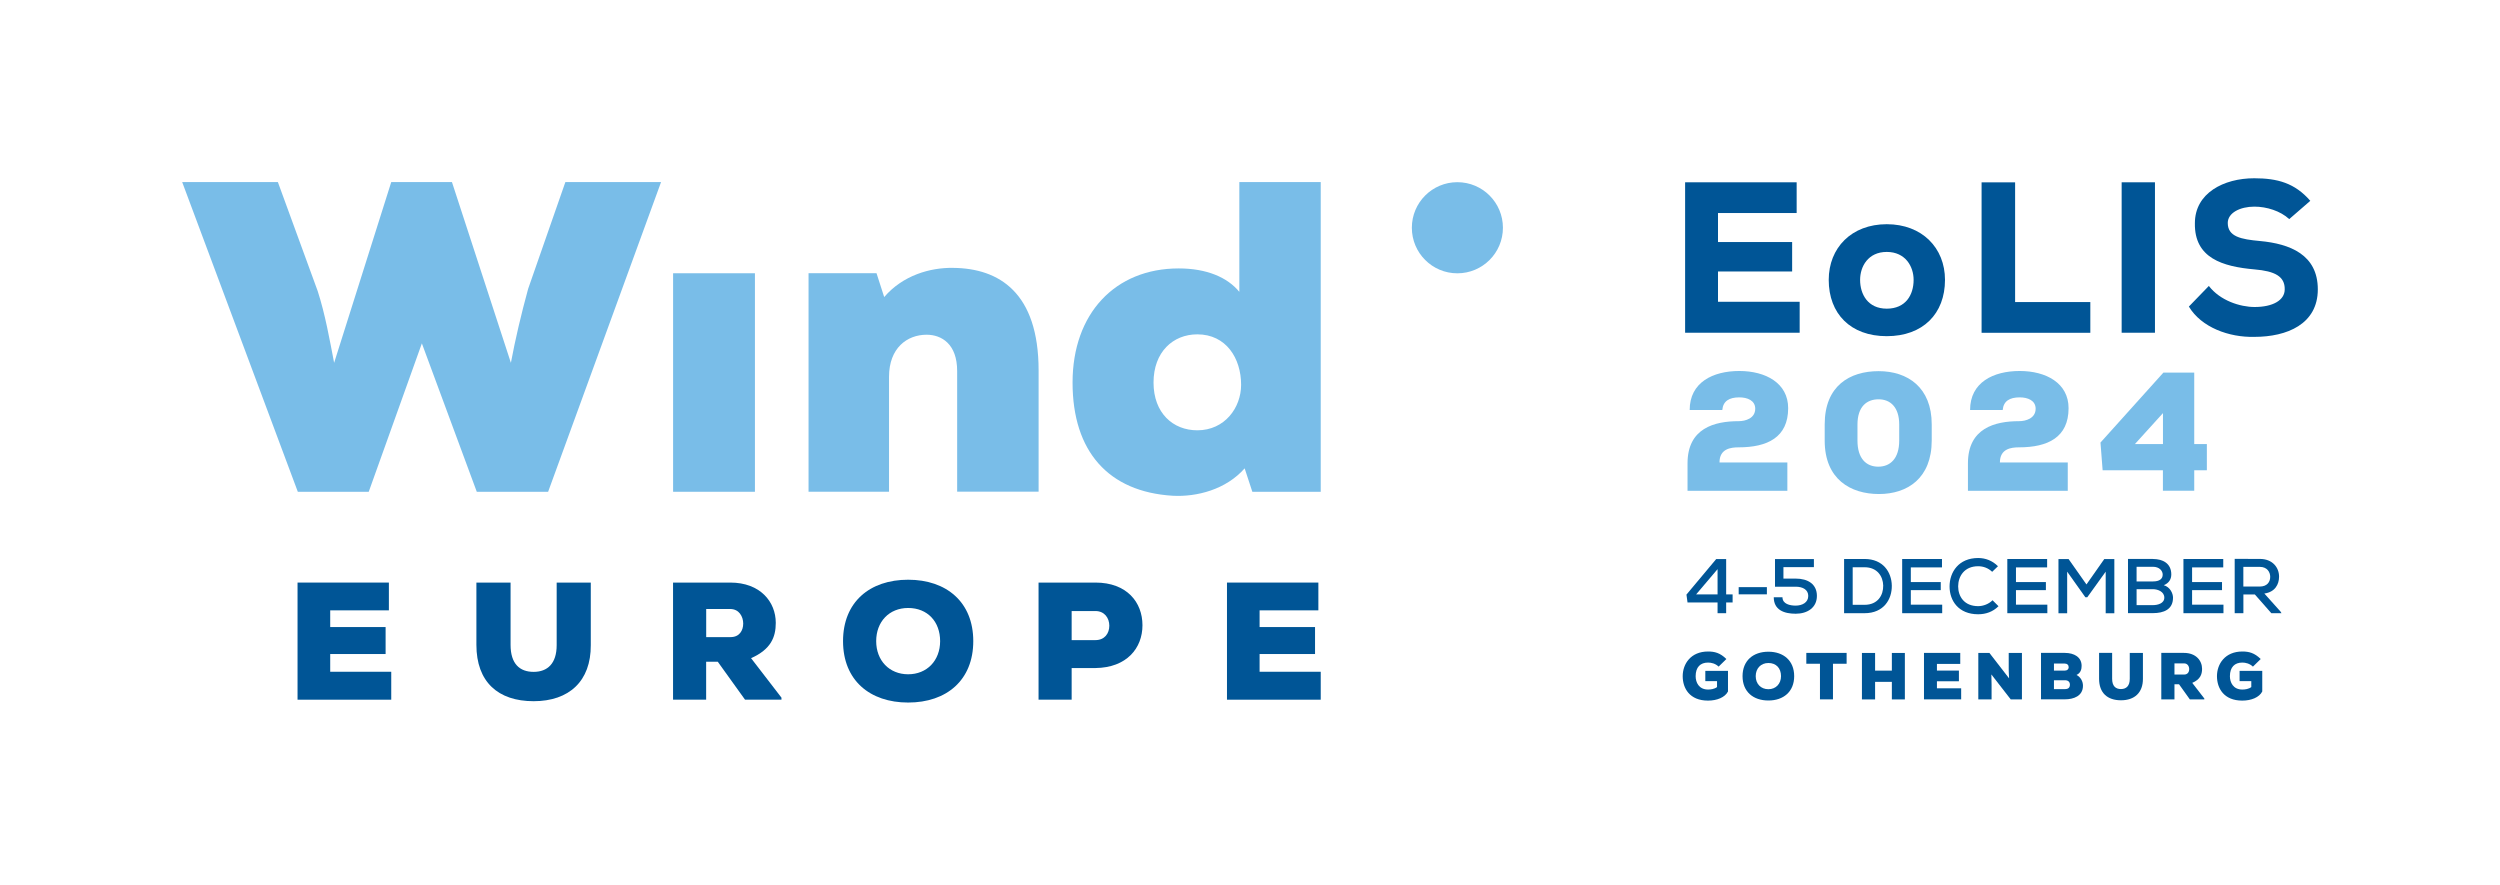 <?xml version="1.0" encoding="UTF-8"?>
<svg id="Layer_1" data-name="Layer 1" xmlns="http://www.w3.org/2000/svg" version="1.1" viewBox="0 0 465.31 164.66">
  <defs>
    <style>
      .cls-1 {
        fill: #79bde8;
      }

      .cls-1, .cls-2 {
        stroke-width: 0px;
      }

      .cls-2 {
        fill: #005596;
      }
    </style>
  </defs>
  <g>
    <path class="cls-1" d="M102.02,91.53h-13.28l-10.22-27.62-9.89,27.62h-13.2l-21.52-57.64h17.81l7.41,20.28c1.41,4.37,2.23,9.07,3.06,13.36l10.63-33.64h11.3l10.97,33.64c.82-4.37,1.9-8.99,3.21-13.77l6.93-19.87h17.81l-21.02,57.64Z"/>
    <path class="cls-1" d="M279.73,42.39c0,4.69-3.8,8.48-8.48,8.48s-8.47-3.79-8.47-8.48,3.79-8.48,8.47-8.48,8.48,3.79,8.48,8.48"/>
    <rect class="cls-1" x="125.28" y="50.86" width="15.23" height="40.67"/>
    <path class="cls-1" d="M178.15,91.53v-22.48c0-5.02-2.89-6.75-5.69-6.75-3.62,0-6.99,2.47-6.99,7.82v21.4h-14.98v-40.67h12.65l1.43,4.44c3.46-4.04,8.56-5.51,12.84-5.43,8.56.08,15.9,4.61,15.9,19.09v22.56h-15.15Z"/>
    <path class="cls-1" d="M230.66,33.89h15.16v57.64h-12.73l-1.43-4.36c-3.46,3.94-8.9,5.35-13.42,5.1-11.93-.74-18.61-8.23-18.61-21.07s7.91-21.24,19.76-21.24c5.19,0,9.06,1.65,11.28,4.36v-20.42ZM214.7,71.2c0,5.68,3.62,8.89,8.15,8.89,5.1,0,8.15-4.2,8.15-8.47,0-4.94-2.79-9.39-8.15-9.39-4.53,0-8.15,3.29-8.15,8.97"/>
    <g>
      <polygon class="cls-2" points="72.82 130.23 55.38 130.23 55.38 108.43 72.38 108.43 72.38 113.6 61.46 113.6 61.46 116.71 71.77 116.71 71.77 121.73 61.46 121.73 61.46 125.03 72.82 125.03 72.82 130.23"/>
      <path class="cls-2" d="M145.46,130.23h-6.79l-5.08-7.07h-2.16v7.07h-6.16v-21.8h10.65c5.58,0,8.47,3.58,8.47,7.5,0,2.68-.93,4.95-4.6,6.57l5.66,7.35v.37ZM131.44,113.35v5.23h4.55c1.62,0,2.34-1.21,2.34-2.52s-.78-2.71-2.41-2.71h-4.49Z"/>
      <path class="cls-2" d="M169.03,130.76c-7.13,0-12.12-4.14-12.12-11.43s4.98-11.43,12.12-11.43,12.12,4.17,12.12,11.43-4.96,11.43-12.12,11.43M169.03,113.16c-3.53,0-5.95,2.55-5.95,6.17s2.45,6.17,5.95,6.17,5.95-2.55,5.95-6.17-2.34-6.17-5.95-6.17"/>
      <path class="cls-2" d="M199.46,124.35v5.88h-6.16v-21.8h10.59c5.85,0,8.75,3.67,8.75,7.94s-2.93,7.9-8.75,7.97h-4.43ZM199.46,119.14h4.43c1.71,0,2.58-1.25,2.58-2.68s-.9-2.73-2.58-2.73h-4.43v5.41Z"/>
      <polygon class="cls-2" points="245.82 130.23 228.37 130.23 228.37 108.43 245.38 108.43 245.38 113.6 234.44 113.6 234.44 116.71 244.76 116.71 244.76 121.73 234.44 121.73 234.44 125.03 245.82 125.03 245.82 130.23"/>
      <path class="cls-2" d="M103.61,108.43v11.65c0,3.42-1.71,4.97-4.29,4.97s-4.29-1.48-4.29-5.03v-11.58h-6.36v11.58c0,6.9,4.03,10.49,10.65,10.49s10.68-3.75,10.64-10.43v-11.65h-6.35Z"/>
    </g>
  </g>
  <g>
    <path class="cls-2" d="M334.96,61.93h-21.32v-28h20.76v5.72h-14.64v5.4h13.8v5.48h-13.8v5.64h15.2v5.76Z"/>
    <path class="cls-2" d="M340.37,52.09c0-5.96,4.24-10.36,10.8-10.36s10.84,4.4,10.84,10.36c0,6.32-4.12,10.48-10.84,10.48s-10.8-4.16-10.8-10.48ZM356.17,52.09c0-2.48-1.52-5.2-5-5.2s-4.96,2.72-4.96,5.2c0,2.68,1.44,5.36,4.96,5.36s5-2.56,5-5.36Z"/>
    <path class="cls-2" d="M375.06,33.94v22.28h14v5.72h-20.24v-28h6.24Z"/>
    <path class="cls-2" d="M394.89,61.93v-28h6.2v28h-6.2Z"/>
    <path class="cls-2" d="M426.08,40.78c-1.64-1.52-4.2-2.32-6.48-2.32-2.68,0-4.96,1.16-4.96,3.04,0,2.56,2.48,3.04,6,3.36,5.56.52,10.76,2.52,10.76,9s-5.76,8.84-11.8,8.84c-4.72.12-9.88-1.76-12.2-5.64l3.72-3.84c2.08,2.72,5.8,3.92,8.52,3.92,3.36,0,5.6-1.24,5.6-3.28.04-2.4-1.8-3.4-5.64-3.72-5.88-.52-11.2-2.08-11.08-8.6,0-5.6,5.36-8.36,11.04-8.36,4.32,0,7.56.88,10.44,4.2l-3.92,3.4Z"/>
  </g>
  <g>
    <path class="cls-2" d="M319.89,124.08c-.62-.59-1.39-.76-1.98-.76-1.42,0-2.31.84-2.31,2.54,0,1.12.58,2.48,2.31,2.48.47,0,1.18-.08,1.67-.46v-1.1h-2.18v-1.92h4.22v3.84c-.56,1.1-2.04,1.7-3.72,1.7-3.42,0-4.71-2.29-4.71-4.55s1.49-4.59,4.72-4.59c1.21,0,2.25.25,3.41,1.4l-1.43,1.4Z"/>
    <path class="cls-2" d="M329.14,130.38c-2.83,0-4.81-1.64-4.81-4.53s1.98-4.55,4.81-4.55,4.8,1.67,4.8,4.55-1.98,4.53-4.8,4.53ZM329.14,123.4c-1.4,0-2.36,1.01-2.36,2.45s.97,2.43,2.36,2.43,2.35-1.01,2.35-2.43c0-1.5-.91-2.45-2.35-2.45Z"/>
    <path class="cls-2" d="M338.73,123.54h-2.53v-2.02h7.5v2.02h-2.54v6.63h-2.42v-6.63Z"/>
    <path class="cls-2" d="M352.12,130.18v-3.27h-3.12v3.27h-2.45v-8.65h2.45v3.29h3.12v-3.29h2.42v8.65h-2.42Z"/>
    <path class="cls-2" d="M365.02,130.17h-6.92v-8.65h6.75v2.05h-4.34v1.24h4.09v1.99h-4.09v1.31h4.51v2.06Z"/>
    <path class="cls-2" d="M373.94,126.25c-.06-1.02-.07-1.43-.07-1.76v-2.96h2.46v8.65h-2.08l-3.61-4.65.04,1.88v2.77h-2.47v-8.65h2.07l3.66,4.73Z"/>
    <path class="cls-2" d="M384.31,121.52c1.73,0,3.13.78,3.13,2.42,0,.62-.18,1.34-.95,1.68.8.43,1.2,1.22,1.2,2.01,0,1.93-1.76,2.53-3.35,2.53h-4.46v-8.65h4.42ZM382.29,124.82h1.96c.5,0,.78-.26.78-.65s-.28-.67-.76-.67h-1.98v1.32ZM382.29,128.26h2.06c.64,0,.91-.32.91-.82s-.31-.83-.91-.83h-2.06v1.64Z"/>
    <path class="cls-2" d="M398.85,121.53v4.83c0,2.55-1.55,3.98-4.08,3.98s-4.08-1.37-4.08-4.01v-4.81h2.43v4.81c0,1.37.65,1.92,1.64,1.92s1.64-.58,1.64-1.9v-4.83h2.43Z"/>
    <path class="cls-2" d="M410.28,130.17h-2.7l-2.01-2.81h-.85v2.81h-2.45v-8.65h4.22c2.22,0,3.37,1.43,3.37,2.97,0,1.07-.37,1.98-1.83,2.61l2.25,2.91v.14ZM404.72,123.48v2.07h1.8c.65,0,.94-.47.94-1.01s-.31-1.07-.96-1.07h-1.78Z"/>
    <path class="cls-2" d="M419.33,124.08c-.62-.59-1.39-.76-1.98-.76-1.42,0-2.31.84-2.31,2.54,0,1.12.58,2.48,2.31,2.48.47,0,1.18-.08,1.67-.46v-1.1h-2.18v-1.92h4.22v3.84c-.56,1.1-2.04,1.7-3.72,1.7-3.42,0-4.71-2.29-4.71-4.55s1.49-4.59,4.73-4.59c1.21,0,2.25.25,3.41,1.4l-1.43,1.4Z"/>
  </g>
  <g>
    <path class="cls-1" d="M314.49,76.31c0-5.15,4.33-7.26,9.24-7.26s9.09,2.26,9.09,6.92c0,5.46-3.9,7.29-9.21,7.29-1.49,0-3.57.27-3.57,2.81h12.63v5.28h-18.58v-5.12c0-6.53,5-7.84,9.52-7.84,1.25,0,3.08-.52,3.08-2.32,0-1.53-1.46-2.11-2.96-2.11-1.86,0-3.02.67-3.17,2.35h-6.07Z"/>
    <path class="cls-1" d="M339.62,78.99c0-7.17,4.64-9.91,10.04-9.91s9.88,3.02,9.88,9.91v2.99c0,7.05-4.54,9.97-9.82,9.97s-10.1-2.75-10.1-9.94v-3.02ZM345.72,82.01c0,3.36,1.65,4.85,3.87,4.85s3.9-1.5,3.9-4.85v-2.99c0-3.23-1.65-4.7-3.84-4.7s-3.93,1.34-3.93,4.7v2.99Z"/>
    <path class="cls-1" d="M366.68,76.31c0-5.15,4.33-7.26,9.24-7.26s9.09,2.26,9.09,6.92c0,5.46-3.9,7.29-9.21,7.29-1.49,0-3.57.27-3.57,2.81h12.63v5.28h-18.58v-5.12c0-6.53,5-7.84,9.52-7.84,1.25,0,3.08-.52,3.08-2.32,0-1.53-1.46-2.11-2.96-2.11-1.86,0-3.02.67-3.17,2.35h-6.07Z"/>
    <path class="cls-1" d="M408.4,69.35v13.3h2.35v4.88h-2.35v3.81h-5.83v-3.81h-11.22l-.4-5.16,11.71-13.02h5.73ZM402.58,82.65v-5.76l-5.22,5.76h5.22Z"/>
  </g>
  <g>
    <path class="cls-2" d="M321.28,104.05v6.58h1.2v1.5h-1.2v2h-1.6v-2h-5.59l-.2-1.46,5.54-6.62h1.86ZM319.68,110.63v-4.7l-3.99,4.7h3.99Z"/>
    <path class="cls-2" d="M323.61,109.28h5.25v1.34h-5.25v-1.34Z"/>
    <path class="cls-2" d="M337.61,105.56h-5.67v2.13h2.28c2.29,0,3.95,1.04,3.95,3.22s-1.76,3.32-3.95,3.32-4.08-.72-4.08-3.07h1.62c0,1.27,1.41,1.56,2.45,1.56,1.23,0,2.35-.58,2.35-1.8,0-1.15-1-1.72-2.34-1.72h-3.85v-5.15h7.24v1.51Z"/>
    <path class="cls-2" d="M347.05,104.04c3.45,0,5.02,2.47,5.06,4.96.04,2.55-1.51,5.13-5.06,5.13h-3.82v-10.09h3.82ZM344.83,112.57h2.22c2.47,0,3.5-1.82,3.46-3.59-.04-1.69-1.1-3.4-3.46-3.4h-2.22v6.99Z"/>
    <path class="cls-2" d="M361.5,114.13h-7.46v-10.09h7.41v1.57h-5.8v2.73h5.57v1.5h-5.57v2.71h5.84v1.59Z"/>
    <path class="cls-2" d="M371.97,112.83c-1.04,1.04-2.36,1.5-3.79,1.5-3.65,0-5.32-2.52-5.32-5.18s1.7-5.29,5.32-5.29c1.37,0,2.65.49,3.69,1.53l-1.08,1.04c-.74-.71-1.67-1.04-2.61-1.04-2.58,0-3.72,1.89-3.72,3.75s1.12,3.68,3.72,3.68c.94,0,1.98-.39,2.68-1.1l1.11,1.11Z"/>
    <path class="cls-2" d="M381.07,114.13h-7.46v-10.09h7.41v1.57h-5.8v2.73h5.57v1.5h-5.57v2.71h5.84v1.59Z"/>
    <path class="cls-2" d="M391.92,106.4l-3.43,4.77h-.35l-3.39-4.77v7.74h-1.62v-10.09h1.88l3.33,4.73,3.32-4.73h1.87v10.09h-1.61v-7.74Z"/>
    <path class="cls-2" d="M400.7,104.04c1.92,0,3.43.87,3.43,2.88,0,.87-.43,1.62-1.4,2,1.21.35,1.72,1.56,1.72,2.32,0,2.21-1.74,2.88-3.75,2.88h-4.63v-10.09h4.63ZM397.67,108.22h3.04c1.21,0,1.82-.46,1.82-1.27,0-.71-.62-1.46-1.83-1.46h-3.03v2.73ZM397.67,112.63h3.03c.88,0,2.13-.3,2.13-1.4s-1.2-1.57-2.12-1.57h-3.04v2.97Z"/>
    <path class="cls-2" d="M413.85,114.13h-7.46v-10.09h7.41v1.57h-5.8v2.73h5.57v1.5h-5.57v2.71h5.84v1.59Z"/>
    <path class="cls-2" d="M424.64,114.13h-1.89l-3.07-3.49h-2.13v3.49h-1.62v-10.11c1.57,0,3.13.01,4.7.01,2.34,0,3.56,1.6,3.56,3.3,0,1.43-.75,2.87-2.74,3.14l3.01,3.36.17.29ZM417.54,105.51v3.66h3.07c1.33,0,1.93-.84,1.93-1.8,0-.91-.59-1.86-1.92-1.86h-3.09Z"/>
  </g>
</svg>